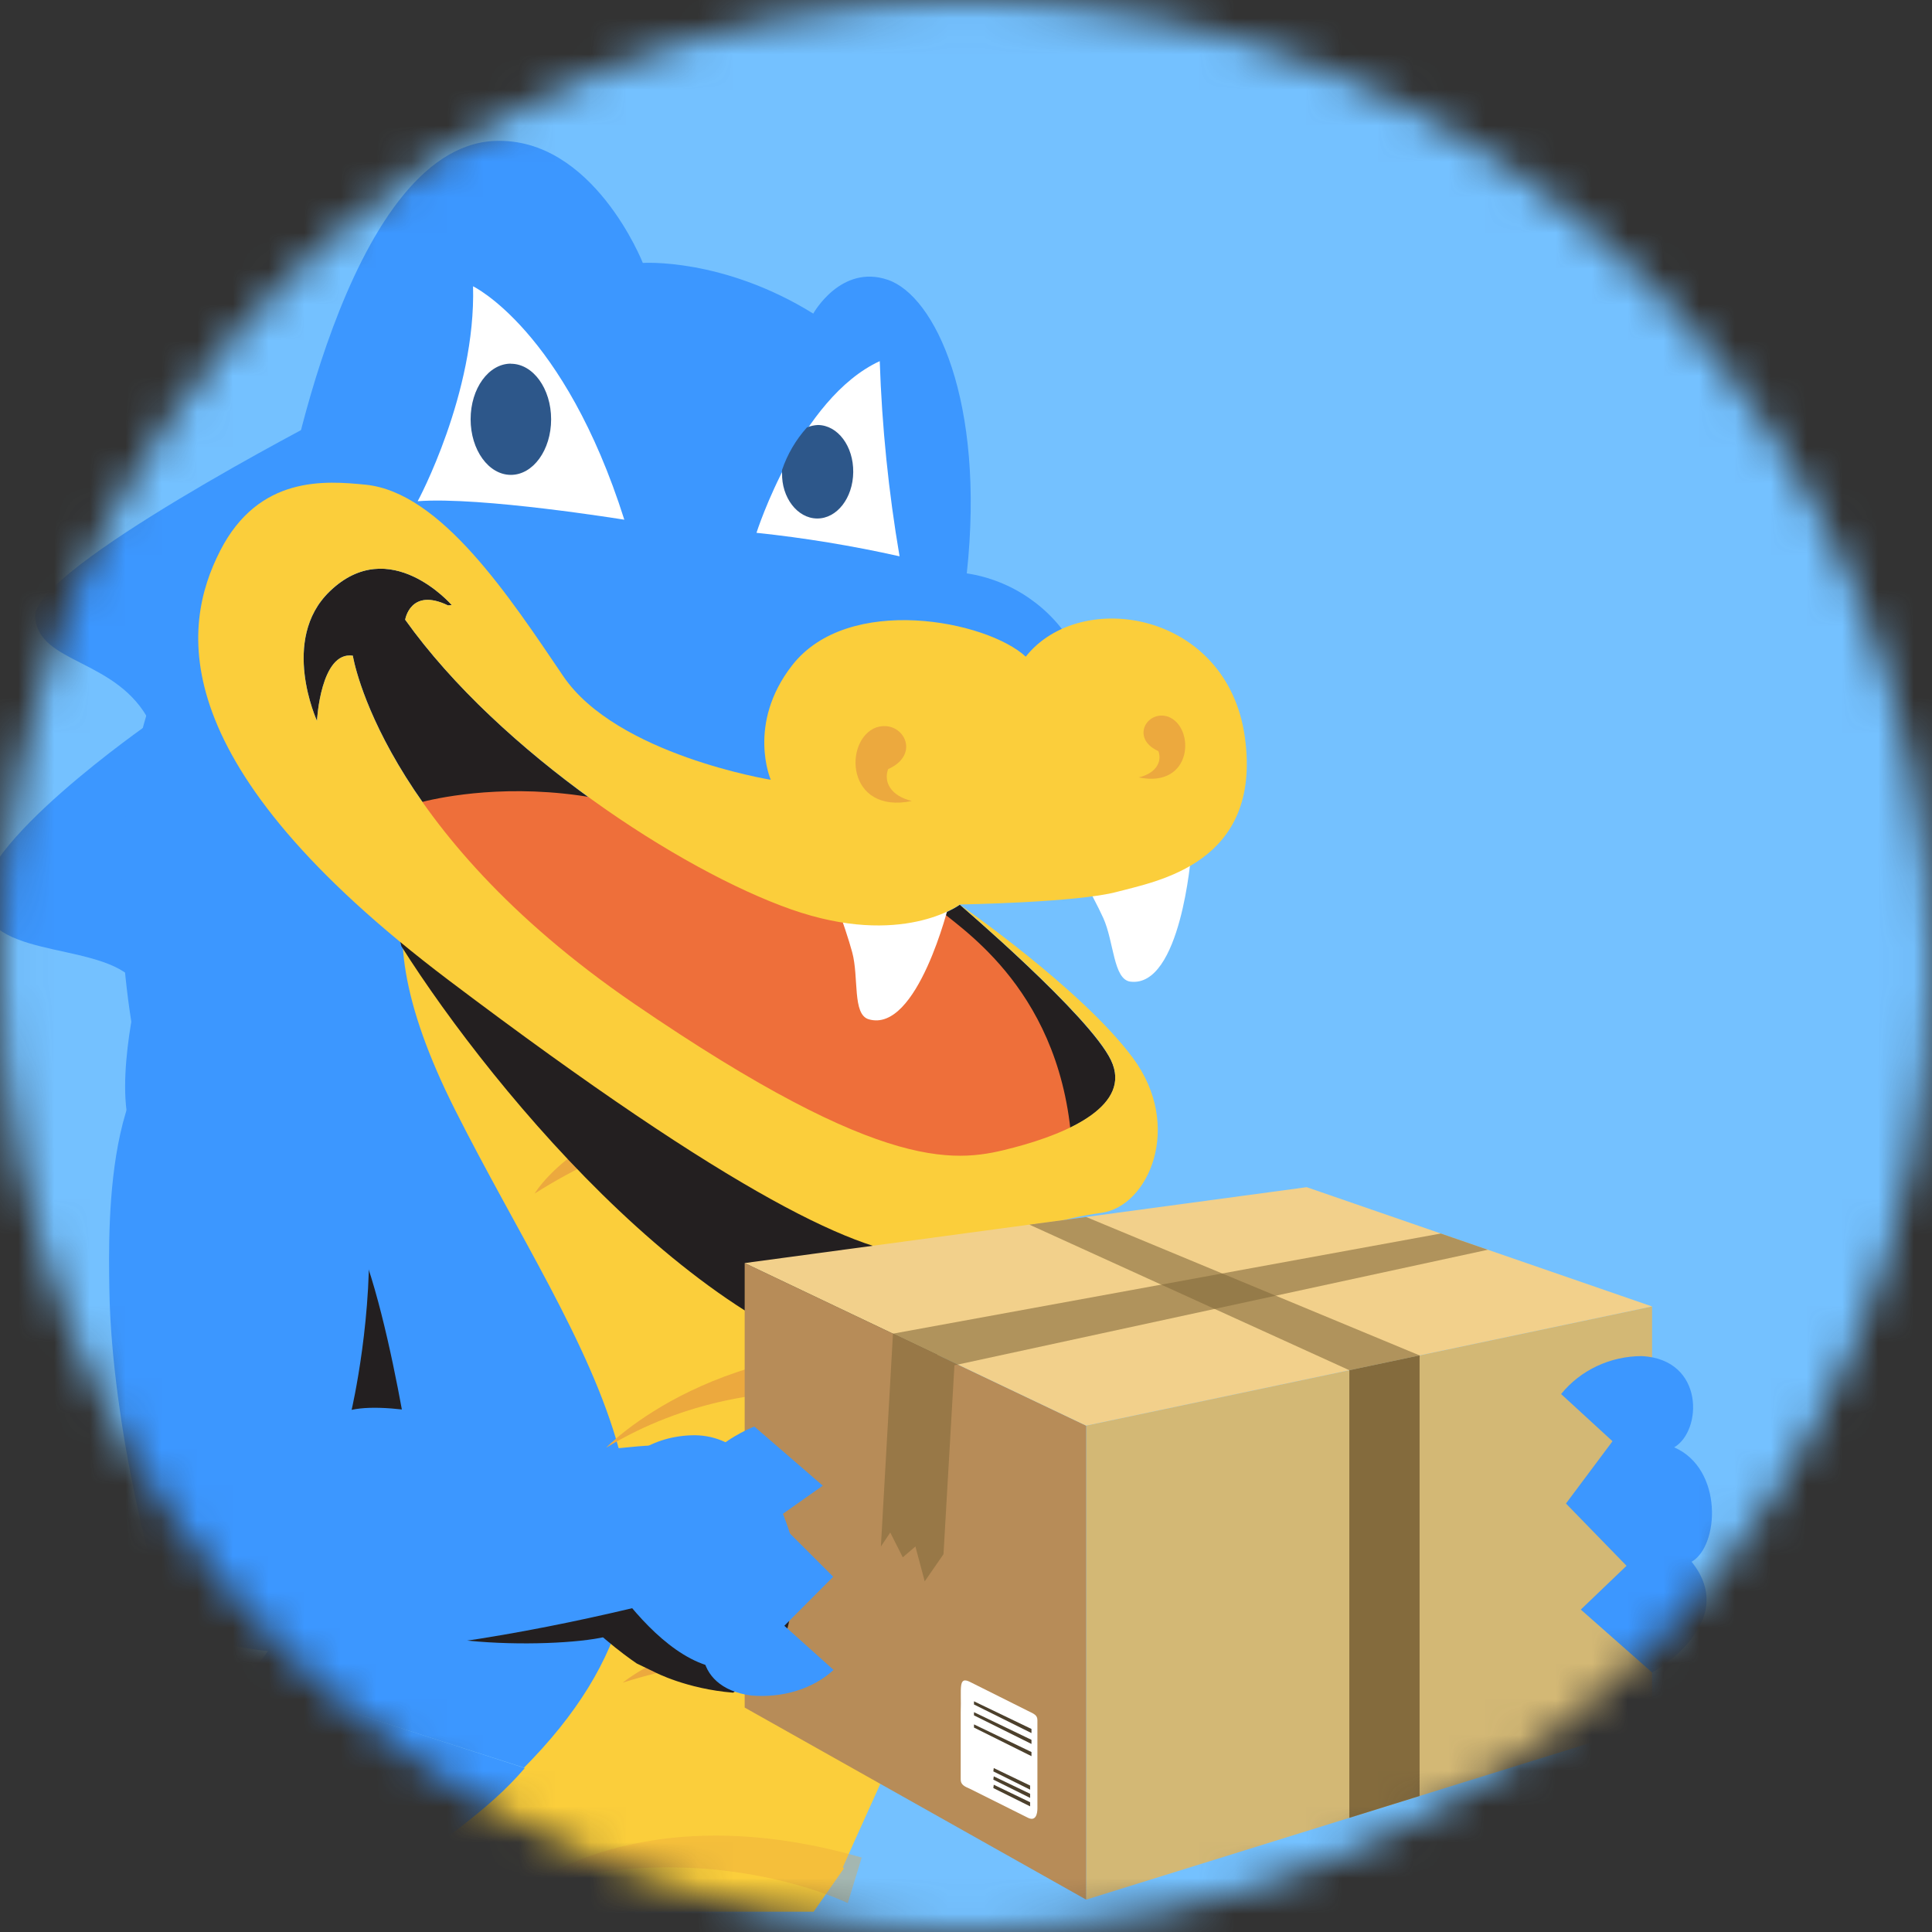 <svg width="54" height="54" viewBox="0 0 54 54" fill="none" xmlns="http://www.w3.org/2000/svg">
<rect x="0" y="0" width="54" height="54" fill="#333333" stroke="none"/>
<mask id="mask0_1866_147826" style="mask-type:alpha" maskUnits="userSpaceOnUse" x="0" y="0" width="54" height="54">
<circle cx="27" cy="27" r="27" fill="#D9D9D9"/>
</mask>
<g mask="url(#mask0_1866_147826)">
<rect x="-15.75" y="-15.188" width="70.875" height="70.875" fill="#74C1FF"/>
<path fill-rule="evenodd" clip-rule="evenodd" d="M9.113 11.653C9.113 11.653 0.91 15.891 0.982 17.232C1.054 18.573 3.295 18.391 4.198 20.202C4.198 20.202 -0.824 23.68 -0.499 25.274C-0.174 26.868 3.042 26.289 3.873 27.556C3.873 27.556 3.078 30.728 3.801 31.887C4.524 33.046 4.415 32.047 5.426 33.533C5.422 33.534 4.881 21.687 9.113 11.653Z" fill="#3C97FF"/>
<path fill-rule="evenodd" clip-rule="evenodd" d="M24.614 45.996C24.819 43.954 24.88 41.9 24.794 39.849C24.749 38.724 24.673 37.595 24.519 36.48C24.068 33.2 25.209 30.049 23.217 27.375C21.592 25.198 19.53 23.575 17.26 22.119C13.938 19.991 10.266 18.258 7.39 15.504L6.682 14.827L6.135 15.641C2.192 21.507 2.987 28.661 5.44 34.94C6.162 36.78 7.273 38.475 7.893 40.341C8.343 41.64 8.44 43.036 8.174 44.385C7.993 45.346 7.577 46.251 6.828 46.9L20.381 51.243L24.614 45.996Z" fill="#3C97FF"/>
<path fill-rule="evenodd" clip-rule="evenodd" d="M23.516 52.296C23.529 52.212 25.703 47.459 25.716 47.376C27.286 43.47 26.162 39.096 26.007 38.538L25.999 38.42C26.269 36.971 26.044 35.473 25.361 34.167C24.815 31.912 23.917 29.786 22.502 27.884C20.938 25.785 18.949 24.228 16.764 22.829C16.256 22.505 15.745 22.191 15.229 21.882C11.682 22.716 9.718 25.061 12.719 31.02C16.213 37.957 20.814 43.239 14.602 49.452" fill="#FBCE3B"/>
<path fill-rule="evenodd" clip-rule="evenodd" d="M17.406 47.031C17.406 47.031 20.632 44.317 26.792 46.126L26.403 47.418C26.403 47.418 22.418 45.421 17.406 47.031Z" fill="#ECA93E"/>
<path fill-rule="evenodd" clip-rule="evenodd" d="M16.943 40.463C16.943 40.463 20.12 37.132 26.269 37.784L26.228 39.335C26.228 39.335 21.395 37.765 16.943 40.463Z" fill="#ECA93E"/>
<path fill-rule="evenodd" clip-rule="evenodd" d="M14.944 33.36C14.944 33.36 16.768 30.212 23.636 30.423L23.393 31.566C23.393 31.566 19.709 30.338 14.944 33.36Z" fill="#ECA93E"/>
<path fill-rule="evenodd" clip-rule="evenodd" d="M23.217 33.641C21.382 32.284 13.143 26.59 11.124 25.236C11.045 25.993 10.954 25.4 11.22 26.45C13.831 30.58 20.054 38.037 25.572 38.412C27.074 38.514 25.55 34.431 25.572 34.431C25.475 33.737 23.798 34.621 23.649 33.949C23.504 33.849 23.358 33.746 23.217 33.641Z" fill="#231F20"/>
<path fill-rule="evenodd" clip-rule="evenodd" d="M7.924 14.236C7.924 14.236 9.636 4.12 13.828 3.939C16.582 3.828 17.967 7.349 17.967 7.349C17.967 7.349 20.201 7.197 22.731 8.765C22.731 8.765 23.5 7.373 24.815 7.821C26.13 8.269 27.542 11.202 27.022 16.026C28.284 16.218 29.389 16.978 30.023 18.09C30.023 18.09 29.452 18.936 28.585 19.01C27.717 19.084 23.971 17.717 22.955 18.612C21.939 19.506 21.491 20.179 21.616 21.819C21.616 21.819 17.498 21.422 15.638 19.059C13.778 16.697 12.216 12.122 7.924 14.236Z" fill="#3C97FF"/>
<path fill-rule="evenodd" clip-rule="evenodd" d="M21.144 14.892C21.144 14.892 22.344 11.127 24.589 10.094C24.65 11.922 24.835 13.745 25.143 15.549C23.825 15.254 22.489 15.034 21.144 14.892V14.892Z" fill="white"/>
<path fill-rule="evenodd" clip-rule="evenodd" d="M22.836 14.492C23.39 14.498 23.841 13.921 23.848 13.196C23.856 12.471 23.416 11.885 22.862 11.879C22.756 11.884 22.651 11.907 22.553 11.948C22.244 12.293 22.008 12.695 21.86 13.131C21.855 13.161 21.855 13.191 21.859 13.221C21.843 13.9 22.282 14.487 22.836 14.492Z" fill="#2D578A"/>
<path d="M13.222 8.002C13.222 8.002 15.77 9.225 17.45 14.526C17.45 14.526 13.44 13.874 11.674 14.009C11.678 14.007 13.303 10.991 13.222 8.002Z" fill="white"/>
<path fill-rule="evenodd" clip-rule="evenodd" d="M14.279 10.167C14.9 10.167 15.404 10.862 15.404 11.72C15.404 12.579 14.9 13.273 14.279 13.273C13.658 13.273 13.154 12.578 13.154 11.718C13.154 10.857 13.658 10.164 14.279 10.164" fill="#2D578A"/>
<path fill-rule="evenodd" clip-rule="evenodd" d="M12.627 16.913C12.627 16.913 10.892 14.903 9.211 16.534C7.821 17.883 8.86 20.147 8.86 20.147C8.86 20.147 8.96 18.194 9.862 18.326C9.862 18.326 10.621 23.189 17.721 28.053C24.822 32.916 26.801 32.483 28.346 32.079C29.891 31.675 31.653 30.884 31.053 29.636C30.454 28.388 26.826 25.288 26.826 25.288C26.826 25.288 25.201 26.511 22.11 25.424C19.019 24.337 13.981 21.04 11.325 17.322C11.325 17.322 11.469 16.412 12.522 16.922" fill="#231F20"/>
<path fill-rule="evenodd" clip-rule="evenodd" d="M11.678 22.447C11.678 22.447 17.712 20.637 22.807 25.453L22.013 25.019C22.013 25.019 25.662 24.838 26.164 25.345C26.667 25.851 29.56 27.482 29.94 31.775C30.05 33.026 27.095 33.731 20.527 30.453C16.432 28.409 11.678 22.447 11.678 22.447Z" fill="#EE6F3A"/>
<path fill-rule="evenodd" clip-rule="evenodd" d="M19.666 23.279L19.819 23.354C19.772 23.328 19.718 23.302 19.666 23.279Z" fill="#C66528"/>
<path fill-rule="evenodd" clip-rule="evenodd" d="M26.529 25.256C26.529 25.256 25.645 28.891 24.28 28.489C23.819 28.353 24.01 27.32 23.819 26.615C23.629 25.909 23.115 24.549 23.115 24.549L26.529 25.256Z" fill="white"/>
<path fill-rule="evenodd" clip-rule="evenodd" d="M33.292 23.882C33.292 23.882 33.006 27.612 31.595 27.437C31.117 27.377 31.138 26.327 30.838 25.661C30.537 24.995 29.809 23.738 29.809 23.738L33.292 23.882Z" fill="white"/>
<path fill-rule="evenodd" clip-rule="evenodd" d="M34.795 20.608C34.307 17.08 30.192 16.425 28.67 18.354C27.587 17.348 23.71 16.578 22.139 18.598C20.863 20.238 21.543 21.795 21.543 21.795C21.543 21.795 17.233 21.098 15.743 18.899C14.253 16.701 12.328 13.755 10.214 13.547C9.104 13.438 7.236 13.276 6.153 15.395C5.07 17.514 4.528 21.345 12.549 27.404C20.57 33.462 24.11 35.094 25.856 35.094C28.087 35.094 28.222 34.26 30.788 33.899C32.097 33.718 33.091 31.482 31.655 29.556C30.219 27.631 26.831 25.29 26.831 25.29C26.831 25.29 30.459 28.379 31.053 29.629C31.648 30.88 29.888 31.667 28.346 32.072C26.803 32.478 24.826 32.915 17.722 28.052C10.618 23.188 9.862 18.326 9.862 18.326C8.96 18.193 8.859 20.146 8.859 20.146C8.859 20.146 7.821 17.884 9.211 16.532C10.892 14.904 12.627 16.912 12.627 16.912L12.522 16.921C11.469 16.411 11.325 17.32 11.325 17.32C13.981 21.043 19.022 24.33 22.112 25.417C25.202 26.503 26.828 25.281 26.828 25.281C26.828 25.281 30.107 25.227 31.218 24.928C32.328 24.63 35.282 24.141 34.795 20.608Z" fill="#FBCE3B"/>
<path fill-rule="evenodd" clip-rule="evenodd" d="M24.498 20.33C25.22 20.096 25.774 21.072 24.823 21.498C24.689 21.86 24.904 22.25 25.488 22.388C23.642 22.77 23.568 20.669 24.495 20.33" fill="#ECA93E"/>
<path fill-rule="evenodd" clip-rule="evenodd" d="M32.648 20.03C32.052 19.838 31.595 20.642 32.377 20.994C32.487 21.29 32.31 21.615 31.828 21.729C33.351 22.044 33.413 20.308 32.645 20.03" fill="#ECA93E"/>
<path fill-rule="evenodd" clip-rule="evenodd" d="M14.615 43.608C16.072 42.433 17.096 41.555 17.202 41.491C17.202 41.491 10.063 38.787 9.324 39.872C8.509 41.078 13.117 43.294 14.615 43.608Z" fill="#231F20"/>
<path fill-rule="evenodd" clip-rule="evenodd" d="M8.404 39.966C10.149 40.656 11.422 41.116 11.53 41.176C11.53 41.176 10.453 33.688 9.135 33.576C7.674 33.456 7.954 38.519 8.404 39.966Z" fill="#231F20"/>
<path fill-rule="evenodd" clip-rule="evenodd" d="M16.934 45.746C17.738 44.066 18.281 42.837 18.349 42.734C18.349 42.734 10.728 43.334 10.533 44.628C10.322 46.063 15.446 46.101 16.934 45.746Z" fill="#231F20"/>
<path d="M14.652 49.42L23.594 52.212L22.742 53.433C17.459 53.433 12.635 53.433 9.678 53.433C9.678 53.433 10.834 52.542 12.061 51.666C13.505 50.634 14.652 49.42 14.652 49.42Z" fill="#FBCE3B"/>
<path opacity="0.4" fill-rule="evenodd" clip-rule="evenodd" d="M14.668 52.81C14.668 52.81 17.905 50.136 24.085 51.919L23.695 53.192C23.695 53.192 19.698 51.224 14.668 52.81Z" fill="#ECA93E"/>
<path d="M9.701 53.418C12.463 51.355 13.627 50.626 14.668 49.419L6.861 46.899C5.48 48.548 3.049 51.681 0.966 53.437C4.354 53.437 7.799 53.418 9.701 53.418Z" fill="#3C97FF"/>
<g clip-path="url(#clip0_1866_147826)">
<path d="M30.358 53.095L46.176 48.178V36.516L30.358 39.847V53.095Z" fill="#D3B875"/>
<path d="M20.814 47.727L30.358 53.095V39.847L20.814 35.303V47.727Z" fill="#B78C58"/>
<path d="M46.176 36.516L36.522 33.182L20.814 35.303L30.358 39.847L46.176 36.516Z" fill="#F2D08B"/>
<path opacity="0.6" d="M41.585 34.931L26.677 38.16L26.371 43.441L25.846 44.199L25.586 43.225L25.233 43.528L24.883 42.835L24.621 43.225L24.959 37.276L40.271 34.477L41.585 34.931Z" fill="#846B3D"/>
<path opacity="0.6" d="M39.678 37.884L30.358 34.015L28.772 34.229L37.714 38.298L39.678 37.884Z" fill="#846B3D"/>
<path d="M39.678 37.884V50.198L37.714 50.809V38.298L39.678 37.884Z" fill="#846B3D"/>
<path d="M26.852 49.74C26.852 49.884 26.96 49.933 27.115 50L28.733 50.808C28.952 50.916 28.996 50.692 28.996 50.548V48.081C28.996 47.937 28.901 47.903 28.733 47.821L27.115 47.012C26.772 46.839 26.875 47.191 26.852 47.856V49.74V49.74Z" fill="white"/>
<path d="M28.83 48.325L27.223 47.552V47.641L28.83 48.44V48.325Z" fill="#4C402C"/>
<path d="M28.83 48.629L27.223 47.856V47.945L28.83 48.744V48.629Z" fill="#4C402C"/>
<path d="M28.83 48.97L27.223 48.197V48.286L28.83 49.085V48.97Z" fill="#4C402C"/>
<path d="M28.792 49.907L27.776 49.418L27.764 49.511L28.792 50.022V49.907Z" fill="#4C402C"/>
<path d="M28.792 50.137L27.776 49.649L27.764 49.741L28.792 50.252V50.137Z" fill="#4C402C"/>
<path d="M28.792 50.373L27.776 49.884L27.764 49.977L28.792 50.488V50.373Z" fill="#4C402C"/>
</g>
<path fill-rule="evenodd" clip-rule="evenodd" d="M18.307 46.74C18.307 46.74 19.185 47.204 20.49 47.311C21.579 46.67 22.341 45.518 22.003 44.488C21.536 43.065 20.27 40.594 16.216 42.555C13.71 43.768 17.799 46.496 17.799 46.496L18.307 46.74Z" fill="#231F20"/>
<path fill-rule="evenodd" clip-rule="evenodd" d="M5.976 28.73C12.341 28.657 9.828 39.406 9.828 39.406C11.021 39.146 13.534 39.811 15.389 40.281C17.243 40.751 17.316 40.294 19.129 40.418C20.943 40.543 19.985 44.353 19.985 44.353C19.985 44.353 7.533 47.956 4.737 45.139C4.388 44.793 3.113 39.836 3.057 36.043C3.025 34.135 2.932 28.765 5.976 28.73Z" fill="#3C97FF"/>
<path fill-rule="evenodd" clip-rule="evenodd" d="M16.302 42.941C16.302 42.941 18.675 47.465 21.048 46.516C21.048 46.516 22.089 45.077 22.347 43.974C22.347 43.974 21.774 40.025 19.316 40.117C16.858 40.208 16.302 42.941 16.302 42.941Z" fill="#3C97FF"/>
<path d="M21.084 39.872C21.084 39.872 18.556 40.838 19.86 42.406C19.073 42.717 18.866 44.535 20.215 45.157C19.413 45.482 19.263 47.168 21.005 47.391C21.887 47.463 22.732 47.199 23.299 46.675L21.923 45.441L23.289 44.07L21.675 42.458L22.997 41.525L21.084 39.872Z" fill="#3C97FF"/>
<path d="M46.178 46.748C46.178 46.748 48.662 45.371 47.281 43.652C48.054 43.212 48.173 41.056 46.794 40.453C47.58 39.995 47.649 37.999 45.895 37.903C45.009 37.903 44.176 38.294 43.633 38.964L45.07 40.283L43.769 42.024L45.462 43.764L44.184 44.988L46.178 46.748Z" fill="#3C97FF"/>
</g>
<defs>
<clipPath id="clip0_1866_147826">
<rect width="25.363" height="19.913" fill="white" transform="matrix(-1 0 0 1 46.176 33.182)"/>
</clipPath>
</defs>
</svg>
